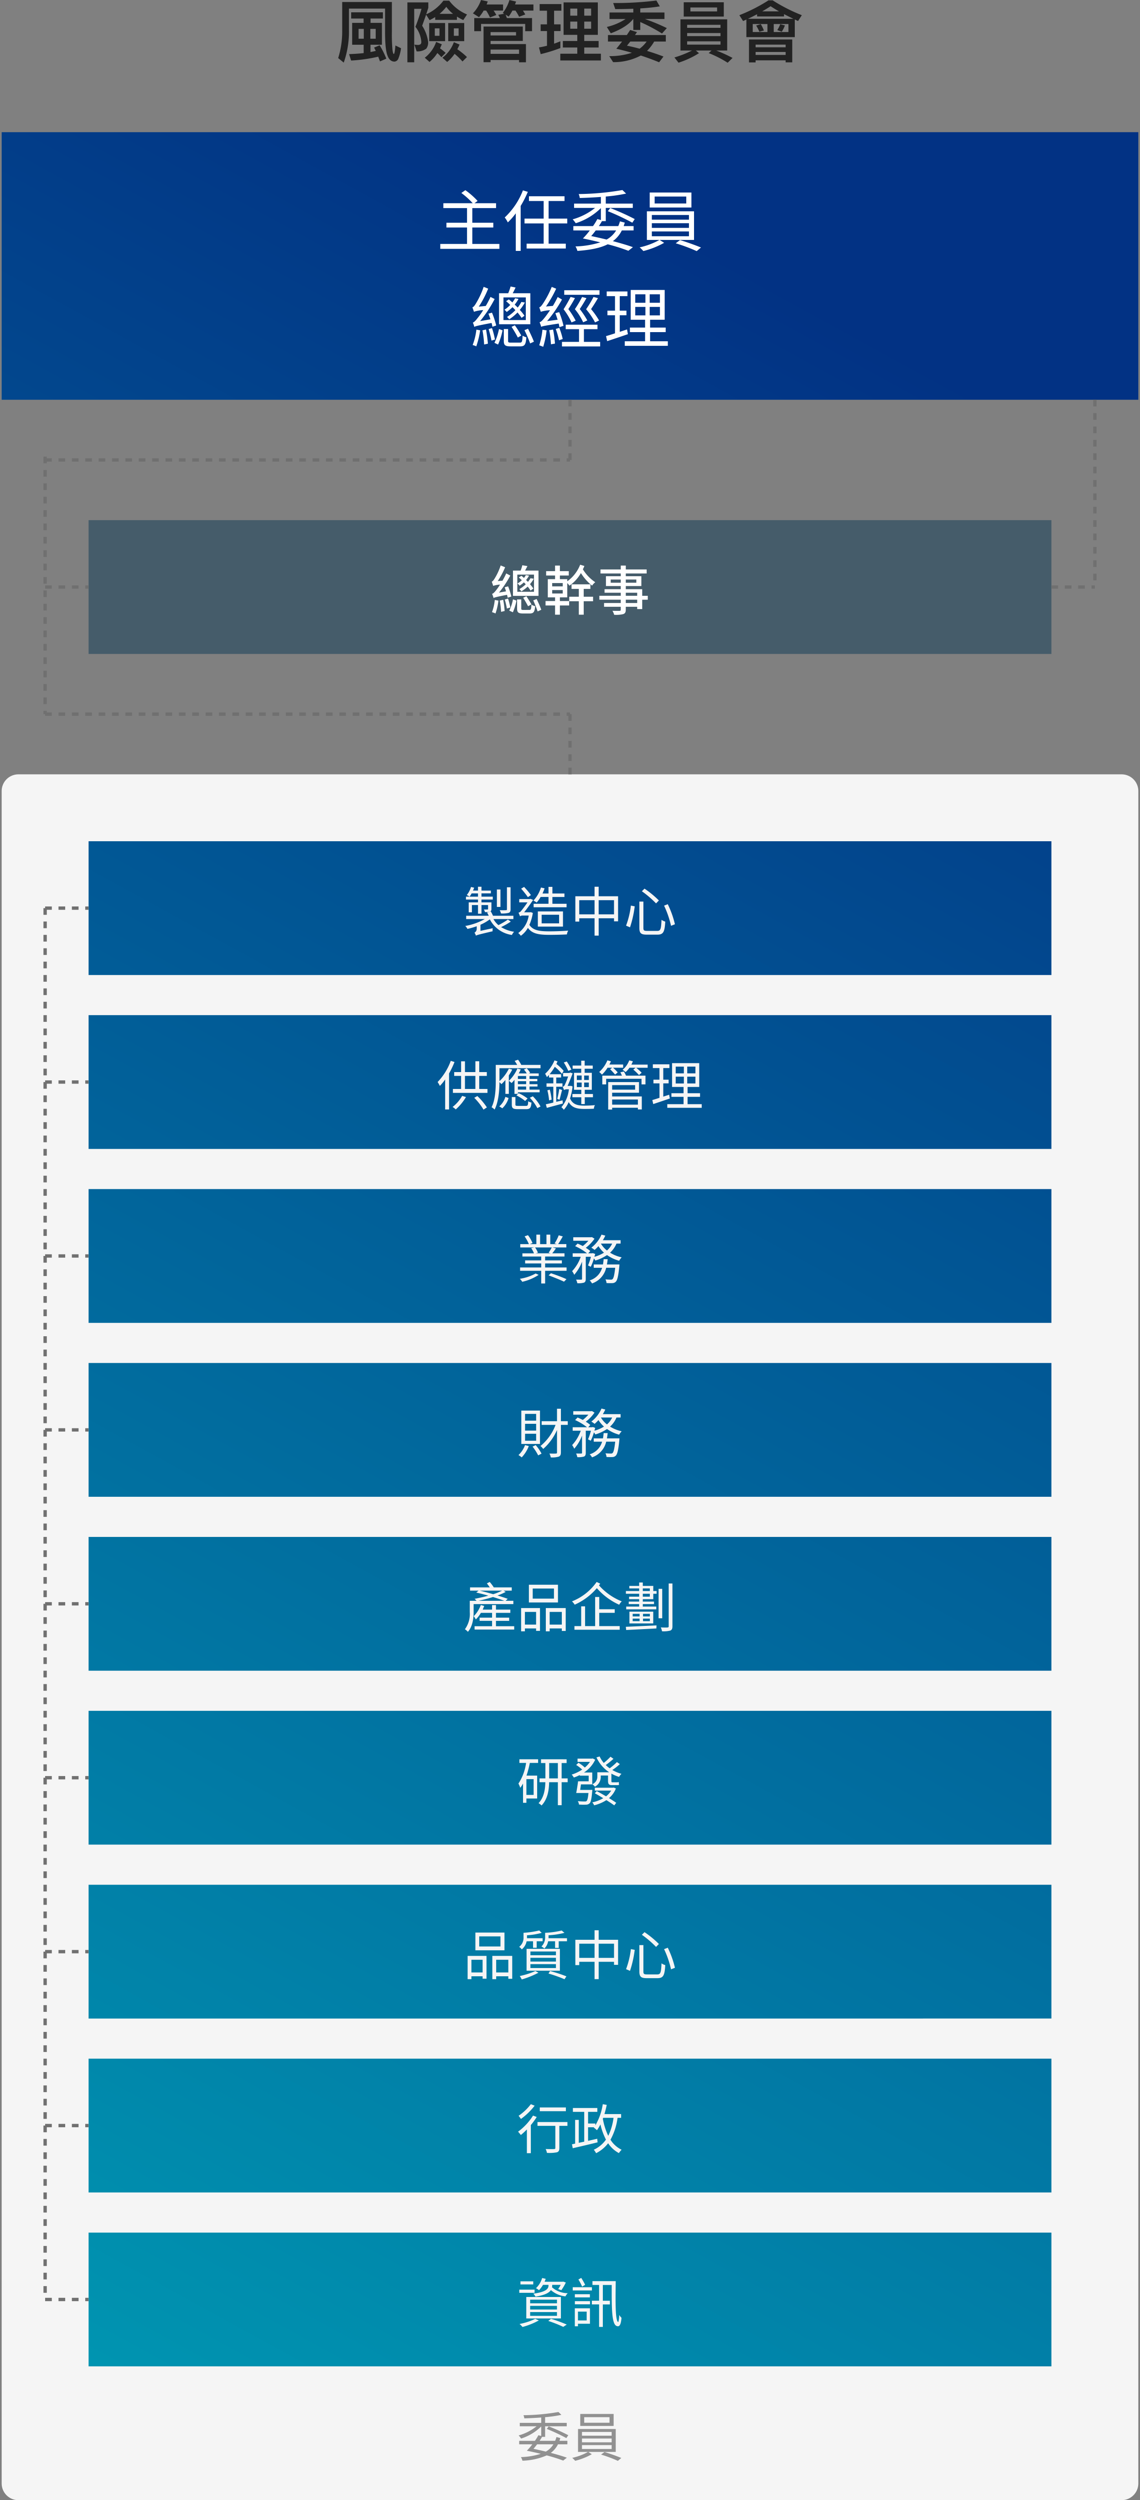 <svg xmlns="http://www.w3.org/2000/svg" xmlns:xlink="http://www.w3.org/1999/xlink" width="341" height="747.52" viewBox="0 0 341 747.52">
  <rect x="0" y="0" width="341" height="747.52" fill="#808080" stroke="none"/>
  <defs>
    <linearGradient id="linear-gradient" x1="0.261" y1="1.177" x2="0.547" y2="0.053" gradientUnits="objectBoundingBox">
      <stop offset="0" stop-color="#00a0b6"/>
      <stop offset="1" stop-color="#023284"/>
    </linearGradient>
  </defs>
  <g id="Group_25762" data-name="Group 25762" transform="translate(-5579.5 13177.52)">
    <path id="Path_52140" data-name="Path 52140" d="M5,0H335a5,5,0,0,1,5,5V511a5,5,0,0,1-5,5H5a5,5,0,0,1-5-5V5A5,5,0,0,1,5,0Z" transform="translate(5580 -12946)" fill="#f5f5f5"/>
    <path id="Path_52138" data-name="Path 52138" d="M469,813.5v-40H757v40Zm0-52v-40H757v40Zm0-52v-40H757v40Zm0-52v-40H757v40Zm0-52v-40H757v40Zm0-52v-40H757v40Zm0-52v-40H757v40Zm0-52v-40H757v40Zm0-52v-40H757v40Zm-26-172v-80H783v80Z" transform="translate(5137 -13283.5)" stroke="rgba(0,0,0,0)" stroke-width="1" fill="url(#linear-gradient)"/>
    <path id="Path_52139" data-name="Path 52139" d="M0,0H288V40H0Z" transform="translate(5606 -13022)" fill="#0b3954" opacity="0.5"/>
    <path id="Path_52142" data-name="Path 52142" d="M-10.96-6.544a11.63,11.63,0,0,0-1.008-1.312,11.981,11.981,0,0,0,1.136-1.616l-.976-.176a6.288,6.288,0,0,1-.768,1.1l-.56-.56a8.062,8.062,0,0,0,.88-1.3l-.96-.16a4.07,4.07,0,0,1-.56.848,9.363,9.363,0,0,0-.752-.64l-.784.5c.3.256.608.528.9.816a6.922,6.922,0,0,1-1.3.992,2.215,2.215,0,0,1,.624.656,8.661,8.661,0,0,0,1.3-1.008,6.272,6.272,0,0,1,.544.592,9.7,9.7,0,0,1-1.92,1.44,2.444,2.444,0,0,1,.608.672,11.871,11.871,0,0,0,1.9-1.44,10.93,10.93,0,0,1,.864,1.2Zm.192.96H-15.76V-10.72h4.992Zm1.344-6.336h-4c.192-.4.448-.88.688-1.344l-1.52-.256a13.071,13.071,0,0,1-.512,1.6h-2.288v7.552h7.632Zm-2.112,10.1c-.32-.608-1.008-1.664-1.5-2.432l-.96.448c.5.816,1.136,1.9,1.456,2.544ZM-17.552-4.16a21.07,21.07,0,0,0-.96-3.056l-1.024.288a12.036,12.036,0,0,1,.4,1.216l-2.1.368a31.555,31.555,0,0,0,3.376-5.088l-1.216-.64A21.462,21.462,0,0,1-20.192-8.9l-1.424.112a24.148,24.148,0,0,0,2.208-4.128l-1.328-.544a18.2,18.2,0,0,1-1.84,3.968c-.3.48-.56.8-.832.88.144.352.352.992.432,1.264a7.7,7.7,0,0,1,2.048-.384,15.538,15.538,0,0,1-1.2,1.712c-.464.576-.816.976-1.184,1.056a6.989,6.989,0,0,1,.448,1.248c.3-.176.8-.336,4.032-.96q.12.48.192.864ZM-22.5-3.136A14.409,14.409,0,0,1-23.328.512,6.654,6.654,0,0,1-22.288.9a18.681,18.681,0,0,0,.88-3.84Zm1.5.176A29.916,29.916,0,0,1-20.608.416L-19.552.16a27.408,27.408,0,0,0-.432-3.344Zm1.488-.3A19.44,19.44,0,0,1-18.88-.576l1.024-.32a21.555,21.555,0,0,0-.672-2.656ZM-17.088.544a16.1,16.1,0,0,0,1.072-3.488l-1.04-.384A13.066,13.066,0,0,1-18.16.048Zm3.136-.7c-.544,0-.624-.064-.624-.432V-3.3h-1.248v2.7c0,1.168.336,1.5,1.712,1.5h2.1c1.1,0,1.44-.448,1.584-2.192a3.107,3.107,0,0,1-1.1-.464C-11.6-.368-11.7-.16-12.144-.16Zm2.96-2.848A35.135,35.135,0,0,1-9.68.288l1.088-.5c-.3-.848-.88-2.176-1.392-3.216ZM4.1-6.448h2v-1.36H.464v1.36H2.64v2.336H-.224v1.36H2.64V1.264H4.1V-2.752H6.9v-1.36H4.1ZM-2.176-7.2H-5.328v-.992h3.152Zm0,2.128H-5.328V-6.1h3.152ZM3.04-13.68A10.905,10.905,0,0,1-.816-8.72v-.64H-3.024v-1.088H-.368V-11.76H-3.024v-1.664h-1.44v1.664H-7.136v1.312h2.672V-9.36H-6.64v5.44h2.176v1.1H-7.312v1.328h2.848V1.264h1.44V-1.488H-.256V-2.816H-3.024v-1.1H-.816V-8.192a5.311,5.311,0,0,1,.64.784,11.284,11.284,0,0,0,3.44-3.776,14.577,14.577,0,0,0,3.344,3.76,4.467,4.467,0,0,1,.944-1.024,12.367,12.367,0,0,1-3.7-3.856c.16-.32.32-.656.448-.992ZM20.1-2.224H16.688v-.992H20.1ZM16.688-5.3H20.1v.912H16.688ZM12.176-8.288v-.96h3.008v.96Zm7.664-.96v.96H16.688v-.96Zm3.424,4.864H21.6V-6.352H16.688V-7.3h4.656V-10.24H16.688v-.816h6.24v-1.2h-6.24v-1.168h-1.5v1.168H9.12v1.2h6.064v.816H10.752V-7.3h4.432v.944H10.336V-5.3h4.848v.912h-6.4v1.168h6.4v.992H10.192V-1.1h4.992v.848c0,.272-.1.352-.384.368C14.544.128,13.584.128,12.7.1a4.6,4.6,0,0,1,.512,1.2,9.423,9.423,0,0,0,2.72-.208c.544-.208.752-.544.752-1.36V-1.1H20.1v.688h1.5v-2.8h1.664Z" transform="translate(5750 -12995)" fill="#fff"/>
    <path id="Path_52143" data-name="Path 52143" d="M-10.272-1.76A14.327,14.327,0,0,1-15.008-.176a4.318,4.318,0,0,1,.72.9A14.862,14.862,0,0,0-9.376-1.344ZM-6.4-1.2C-4.88-.64-2.848.176-1.792.688l.736-.752C-2.16-.576-4.192-1.344-5.7-1.84Zm.944-8.352A12.517,12.517,0,0,1-6.4-7.968l.56.176h-4.416l.656-.176a6.435,6.435,0,0,0-.848-1.584ZM-7.44-3.568v-1.2h5.008V-5.68H-7.44V-6.832h5.792v-.96H-5.312a17.609,17.609,0,0,0,1.1-1.472l-1.04-.288h4.16v-.992H-3.552c.416-.608.944-1.488,1.392-2.3l-1.216-.336a13.359,13.359,0,0,1-1.232,2.432l.64.208H-5.9v-2.832H-7.04v2.832h-1.9v-2.832h-1.12v2.832h-1.952l.8-.32a9.815,9.815,0,0,0-1.36-2.352l-1.008.352a12.613,12.613,0,0,1,1.28,2.32H-14.88v.992h4.128l-.848.224a6.833,6.833,0,0,1,.816,1.536H-14.24v.96h5.632V-5.68h-4.816v.912h4.816v1.2h-6.32V-2.56h6.32V1.232H-7.44V-2.56h6.416V-3.568ZM12.608-10.7A6.007,6.007,0,0,1,11.056-8.64,7.1,7.1,0,0,1,9.248-10.7ZM6.208-3.76a13.854,13.854,0,0,0,.944-2.5,4.475,4.475,0,0,1,.432.624,12.505,12.505,0,0,0,3.488-1.632,11.485,11.485,0,0,0,3.632,1.7,5.275,5.275,0,0,1,.752-1.024,10.611,10.611,0,0,1-3.472-1.392A7.429,7.429,0,0,0,13.9-10.7h1.232v-1.008H9.824a12.7,12.7,0,0,0,.736-1.376l-1.136-.3a9.832,9.832,0,0,1-3.04,3.9A7.55,7.55,0,0,1,7.36-8.8,12.765,12.765,0,0,0,8.512-9.936,9.124,9.124,0,0,0,10.16-7.984,10.6,10.6,0,0,1,7.3-6.752c.08-.288.16-.576.24-.848l-.72-.256-.176.064H5.456l.608-.688A9.191,9.191,0,0,0,4.72-9.44a11.978,11.978,0,0,0,2.608-2.72l-.768-.48-.208.048H.976v1.04H5.5a11.254,11.254,0,0,1-1.68,1.584c-.512-.272-1.056-.528-1.552-.736l-.736.768A16.329,16.329,0,0,1,5.088-7.792H.8v1.04H3.216A12.056,12.056,0,0,1,.64-2.464a6.293,6.293,0,0,1,.624,1.1A12.814,12.814,0,0,0,3.6-5.3V-.16c0,.176-.064.224-.256.24-.208,0-.832,0-1.52-.016a4.369,4.369,0,0,1,.368,1.088,6.278,6.278,0,0,0,2-.176c.4-.208.528-.528.528-1.136V-6.752H6.256a16.676,16.676,0,0,1-.864,2.576Zm4.832-.7c.1-.512.176-1.04.224-1.584h-1.2c-.048.544-.112,1.072-.208,1.584H7.1v.992H9.6A5.485,5.485,0,0,1,5.888.3a3.866,3.866,0,0,1,.7.912,6.491,6.491,0,0,0,4.24-4.688H13.52c-.24,2.192-.48,3.088-.784,3.392a.677.677,0,0,1-.544.16c-.256,0-.9-.016-1.584-.08a3.111,3.111,0,0,1,.32,1.1A16.909,16.909,0,0,0,12.7,1.12,1.443,1.443,0,0,0,13.7.7c.464-.464.768-1.68,1.056-4.656.016-.192.032-.512.032-.512Z" transform="translate(5750 -12795)" fill="#f5f5f5"/>
    <path id="Path_52144" data-name="Path 52144" d="M-10.128-9.76H-13.44v-2.016h3.312Zm0,2.976H-13.44V-8.816h3.312Zm0,3.024H-13.44V-5.84h3.312Zm1.152-9.008H-14.56V-2.8h5.584Zm-4.48,10.32A7.723,7.723,0,0,1-15.408.528a7.43,7.43,0,0,1,.96.7A10.4,10.4,0,0,0-12.32-2.16ZM-11.2-2A15.193,15.193,0,0,1-9.52.624L-8.512.1a12.931,12.931,0,0,0-1.744-2.544ZM-.672-9.6H-2.72v-3.728H-3.888V-9.6H-8.48v1.1h4.16a14.859,14.859,0,0,1-4.512,6.32,4.8,4.8,0,0,1,.816.88A16.194,16.194,0,0,0-3.888-6.96V-.272c0,.272-.1.352-.352.352C-4.48.1-5.264.1-6.16.08a4,4,0,0,1,.416,1.152,6.917,6.917,0,0,0,2.4-.24C-2.9.784-2.72.432-2.72-.272V-8.5H-.672Zm13.28-1.1A6.007,6.007,0,0,1,11.056-8.64,7.1,7.1,0,0,1,9.248-10.7ZM6.208-3.76a13.854,13.854,0,0,0,.944-2.5,4.475,4.475,0,0,1,.432.624,12.505,12.505,0,0,0,3.488-1.632,11.485,11.485,0,0,0,3.632,1.7,5.275,5.275,0,0,1,.752-1.024,10.611,10.611,0,0,1-3.472-1.392A7.429,7.429,0,0,0,13.9-10.7h1.232v-1.008H9.824a12.7,12.7,0,0,0,.736-1.376l-1.136-.3a9.832,9.832,0,0,1-3.04,3.9A7.55,7.55,0,0,1,7.36-8.8,12.765,12.765,0,0,0,8.512-9.936,9.124,9.124,0,0,0,10.16-7.984,10.6,10.6,0,0,1,7.3-6.752c.08-.288.16-.576.24-.848l-.72-.256-.176.064H5.456l.608-.688A9.191,9.191,0,0,0,4.72-9.44a11.978,11.978,0,0,0,2.608-2.72l-.768-.48-.208.048H.976v1.04H5.5a11.254,11.254,0,0,1-1.68,1.584c-.512-.272-1.056-.528-1.552-.736l-.736.768A16.329,16.329,0,0,1,5.088-7.792H.8v1.04H3.216A12.056,12.056,0,0,1,.64-2.464a6.293,6.293,0,0,1,.624,1.1A12.814,12.814,0,0,0,3.6-5.3V-.16c0,.176-.064.224-.256.24-.208,0-.832,0-1.52-.016a4.369,4.369,0,0,1,.368,1.088,6.278,6.278,0,0,0,2-.176c.4-.208.528-.528.528-1.136V-6.752H6.256a16.676,16.676,0,0,1-.864,2.576Zm4.832-.7c.1-.512.176-1.04.224-1.584h-1.2c-.048.544-.112,1.072-.208,1.584H7.1v.992H9.6A5.485,5.485,0,0,1,5.888.3a3.866,3.866,0,0,1,.7.912,6.491,6.491,0,0,0,4.24-4.688H13.52c-.24,2.192-.48,3.088-.784,3.392a.677.677,0,0,1-.544.16c-.256,0-.9-.016-1.584-.08a3.111,3.111,0,0,1,.32,1.1A16.909,16.909,0,0,0,12.7,1.12,1.443,1.443,0,0,0,13.7.7c.464-.464.768-1.68,1.056-4.656.016-.192.032-.512.032-.512Z" transform="translate(5750 -12743)" fill="#f5f5f5"/>
    <path id="Path_52145" data-name="Path 52145" d="M-27.36-7.9c1.36-.3,2.88-.672,4.32-1.136,1.3.4,2.464.784,3.392,1.136Zm7.056-3.04a17.462,17.462,0,0,1-2.672,1.072c-1.36-.4-2.768-.768-4.016-1.072Zm3.36,4.032V-7.9h-2.32l.64-.592c-.8-.288-1.888-.64-3.056-.992a16.749,16.749,0,0,0,2.448-1.072l-.64-.384h2.448v-.976H-22.8a13.769,13.769,0,0,0-1.216-1.616l-.848.432c.288.352.592.784.864,1.184h-5.9v.976h2.56l-.7.576c1.136.256,2.384.576,3.6.928-1.376.384-2.832.7-4.1.944a5.1,5.1,0,0,1,.576.592h-2.016v3.36A7.71,7.71,0,0,1-31.44.608a4.136,4.136,0,0,1,.9.768c1.44-1.648,1.712-4.1,1.712-5.9V-6.912ZM-22.144-.3V-1.9h3.952v-.96h-3.952V-4.288h4.3v-.976h-4.3v-1.36h-1.168v1.36h-2.8c.16-.368.3-.72.448-1.088l-1.024-.288A8.927,8.927,0,0,1-28.8-3.3a5.539,5.539,0,0,1,.624.976,8.894,8.894,0,0,0,1.52-1.968h3.344v1.424H-27.04v.96h3.728V-.3h-5.232V.7h11.856V-.3ZM-4.8-8.544h-6.352v-3.024H-4.8Zm1.2-4.16h-8.7v5.3h8.7Zm-6.544,8.128V-.784h-3.344V-4.576Zm-4.48,5.808h1.136V.368h3.344v.72h1.168V-5.728h-5.648ZM-6.08-.784V-4.576h3.632V-.784ZM-7.232-5.728v6.96H-6.08V.368h3.632V1.12H-1.28V-5.728ZM8.752-4.3h4.624V-5.376H8.752V-9.04H7.52v8.7H4.512v-5.9H3.344v5.9H1.328V.752H14.864V-.336H8.752Zm-.784-9.232A16.288,16.288,0,0,1,.592-7.728a5.057,5.057,0,0,1,.816.992A18.813,18.813,0,0,0,8.032-11.68,19.371,19.371,0,0,0,14.72-6.72a3.662,3.662,0,0,1,.768-1.008,18.047,18.047,0,0,1-6.816-4.784c.128-.176.256-.336.368-.512ZM16.8.832c2.256-.1,5.744-.288,9.04-.464l.032-.912c-3.392.16-6.944.32-9.168.416Zm7.088-4.064H21.84V-4h2.048Zm0,1.424H21.84v-.768h2.048Zm-5.136-.768h2.064v.768H18.752Zm0-1.424h2.064v.768H18.752Zm-.976-.656v3.52H24.9v-3.52Zm6.1-4.48h-2.1V-10h2.1Zm-2.1-2.464h2.1v.784h-2.1Zm3.136-.752H21.776v-1.024H20.688v1.024H17.744v.752h2.944v.784H16.72V-10h3.968v.864H17.68v.752h3.008v.72h-3.12v.752h3.12v.736H16.816v.832h8.992v-.832H21.776v-.736h3.36v-.752h-3.36v-.72h3.136V-10H25.9v-.816h-.992Zm2.672.88H26.5v8.8h1.088Zm1.936-1.6v12.8c0,.256-.112.336-.384.352C28.912.1,28.08.1,27.152.064a4.182,4.182,0,0,1,.368,1.152A7.974,7.974,0,0,0,30,1.008c.464-.208.64-.544.64-1.28v-12.8Z" transform="translate(5750 -12691)" fill="#f5f5f5"/>
    <path id="Path_52146" data-name="Path 52146" d="M-10.88-1.856h-2.16v-4.72h2.16Zm-4.256-9.568h2a15.051,15.051,0,0,1-2.288,6.176,7.522,7.522,0,0,1,.544,1.264,9.278,9.278,0,0,0,.832-1.28V.5h1.008V-.784h3.216V-7.632h-3.184a29.849,29.849,0,0,0,.992-3.792h2.48v-1.088h-5.6ZM-6.224-6.8v-4.592h2.592V-6.8Zm5.52,0H-2.5v-4.592h1.488v-1.12H-8.672v1.12H-7.36V-6.8H-9.12v1.136h1.744C-7.424-3.52-7.776-1.1-9.408.608a4.293,4.293,0,0,1,.9.688C-6.7-.576-6.288-3.232-6.24-5.664h2.608v6.88H-2.5v-6.88H-.7ZM3.04-3.36c.08-.512.16-1.088.24-1.648H6.656V-8.56H4.176a9.147,9.147,0,0,0,3.36-3.824L6.8-12.768l-.208.048H2.256v.976H5.968a8.02,8.02,0,0,1-1.536,1.7,9.848,9.848,0,0,0-1.9-1.424l-.688.656A12.211,12.211,0,0,1,3.648-9.44,11.862,11.862,0,0,1,.5-7.936a3.747,3.747,0,0,1,.64.88,10.746,10.746,0,0,0,1.776-.752v.192H5.584v1.68H2.416c-.144,1.136-.368,2.56-.56,3.5H5.52C5.376-.912,5.2-.256,4.96-.048,4.832.08,4.672.1,4.384.1,4.08.1,3.2.08,2.336,0a2.447,2.447,0,0,1,.352,1.024A19.842,19.842,0,0,0,4.8,1.056a1.5,1.5,0,0,0,1.056-.4C6.24.288,6.448-.656,6.64-2.9a3.72,3.72,0,0,0,.048-.464Zm10.032-.7-.192.048H7.424v.864h4.9A6.788,6.788,0,0,1,10.784-1.44C9.84-1.984,8.848-2.56,8-3.008l-.576.656c.784.432,1.664.96,2.528,1.472A11.242,11.242,0,0,1,6.672.368a3.116,3.116,0,0,1,.544.88A11.884,11.884,0,0,0,10.88-.3c.928.576,1.776,1.136,2.352,1.568L13.824.5c-.544-.4-1.312-.88-2.16-1.408a7.012,7.012,0,0,0,2.064-2.88Zm.96-7.616a18.1,18.1,0,0,1-2.16,1.856A7.864,7.864,0,0,1,10.7-10.8a22.087,22.087,0,0,0,2.3-1.856l-.88-.624a19.372,19.372,0,0,1-2.016,1.856A8.676,8.676,0,0,1,8.864-13.36l-.944.288a10.707,10.707,0,0,0,3.808,4.448H8.176v1.248a2.442,2.442,0,0,1-1.488,2.32,4.185,4.185,0,0,1,.768.736A3.284,3.284,0,0,0,9.2-7.344v-.32h2.176v1.552c0,.944.192,1.328,1.168,1.328h1.312a2.942,2.942,0,0,0,.816-.064,7.285,7.285,0,0,1-.064-.848,4.148,4.148,0,0,1-.768.064H12.656c-.24,0-.272-.112-.272-.464V-8.224a11.723,11.723,0,0,0,2.288.976,4.508,4.508,0,0,1,.72-.928,10.856,10.856,0,0,1-2.736-1.136,16.8,16.8,0,0,0,2.256-1.76Z" transform="translate(5750 -12639)" fill="#f5f5f5"/>
    <path id="Path_52147" data-name="Path 52147" d="M-20.8-8.544h-6.352v-3.024H-20.8Zm1.2-4.16h-8.7v5.3h8.7Zm-6.544,8.128V-.784h-3.344V-4.576Zm-4.48,5.808h1.136V.368h3.344v.72h1.168V-5.728h-5.648ZM-22.08-.784V-4.576h3.632V-.784Zm-1.152-4.944v6.96h1.152V.368h3.632V1.12h1.168V-5.728ZM-11.056-10.1V-8.16h1.088V-10.1h1.776v-.912h-4.672v-.88a21.959,21.959,0,0,0,4.4-.72l-.736-.72a27.261,27.261,0,0,1-4.7.7v1.3a3.423,3.423,0,0,1-1.3,2.9,3.855,3.855,0,0,1,.784.752,4.2,4.2,0,0,0,1.44-2.416Zm-.784,6.832h7.632V-2.1H-11.84Zm0-1.888h7.632v1.12H-11.84Zm0-1.888h7.632v1.12H-11.84ZM-12.992-1.3h9.968V-7.84h-9.968Zm2.64.1A23.567,23.567,0,0,1-15.024.288a7.616,7.616,0,0,1,.592,1.024A26.887,26.887,0,0,0-9.44-.7Zm3.92.752a39.88,39.88,0,0,1,4.784,1.7l.576-.864a43.073,43.073,0,0,0-4.9-1.6Zm0-10.56a4.344,4.344,0,0,0,.016-.448V-11.9a24.388,24.388,0,0,0,4.752-.72l-.816-.7a26.421,26.421,0,0,1-4.96.688v1.184a3.847,3.847,0,0,1-1.1,2.912,3.658,3.658,0,0,1,.864.608A3.96,3.96,0,0,0-6.544-10.1h2.08v1.984h1.088V-10.1H-.9v-.912ZM8.576-5.136v-4.24h4.592v4.24Zm-5.808,0v-4.24H7.344v4.24Zm5.808-5.408v-2.848H7.344v2.848H1.6v7.568H2.768v-.992H7.344V1.216H8.576V-3.968h4.592v.912h1.216v-7.488Zm12.928-1.5a30.014,30.014,0,0,1,4.24,3.632l.848-.88a29.232,29.232,0,0,0-4.3-3.536Zm6.64,4.3a28.806,28.806,0,0,1,2.08,6.032l1.168-.464a28.722,28.722,0,0,0-2.144-6ZM18.208-7.76a25.112,25.112,0,0,1-1.44,6l1.184.5A32.2,32.2,0,0,0,19.36-7.536Zm2.544-1.2v7.872c0,1.584.48,2.016,2.208,2.016h3.216c1.776,0,2.144-.88,2.32-3.9a3.776,3.776,0,0,1-1.12-.528C27.248-.752,27.1-.192,26.112-.192H23.056c-.912,0-1.1-.144-1.1-.88V-8.96Z" transform="translate(5750 -12587)" fill="#f5f5f5"/>
    <path id="Path_52148" data-name="Path 52148" d="M-1.232-12.416H-9.04v1.12h7.808Zm-10.48-.976A15.889,15.889,0,0,1-15.376-9.92a10.33,10.33,0,0,1,.7.944,19.655,19.655,0,0,0,4.1-3.968Zm.656,3.408a17.442,17.442,0,0,1-4.48,4.816,11.4,11.4,0,0,1,.832.992A18.823,18.823,0,0,0-12.9-5.84v7.1h1.184V-7.152a20.123,20.123,0,0,0,1.76-2.416ZM-.768-8.048h-8.96v1.136h5.344V-.32c0,.272-.1.336-.4.352s-1.36.016-2.5-.016A4.241,4.241,0,0,1-6.9,1.168,12.085,12.085,0,0,0-3.888.992c.528-.192.7-.56.7-1.3V-6.912H-.768Zm10.7-1.264h3.088A17.189,17.189,0,0,1,11.44-3.936a20.112,20.112,0,0,1-1.616-5.1Zm5.36,0v-1.12H10.3c.256-.864.5-1.808.688-2.752l-1.184-.208A17.84,17.84,0,0,1,7.584-7.056v-.56H5.408V-11.1H8.176v-1.152H.864V-11.1H4.256v8.912L2.624-1.84V-8.7H1.536v7.1l-.944.192L.816-.224c1.984-.448,4.816-1.12,7.44-1.76L8.144-3.056l-2.736.624V-6.5H7.2l-.08.112a7.672,7.672,0,0,1,.944.784A12.878,12.878,0,0,0,9.1-7.344,19.432,19.432,0,0,0,10.752-2.8,9.058,9.058,0,0,1,7.12.224a5.844,5.844,0,0,1,.688,1.04,10.543,10.543,0,0,0,3.6-2.976,8.86,8.86,0,0,0,3.216,2.944A6.245,6.245,0,0,1,15.44.224a7.977,7.977,0,0,1-3.328-2.992,18.416,18.416,0,0,0,2.112-6.544Z" transform="translate(5750 -12535)" fill="#f5f5f5"/>
    <path id="Path_52149" data-name="Path 52149" d="M-6.432-11.376v.16c0,.832-.384,1.92-4.528,2.48a3.876,3.876,0,0,1,.64.88C-7.5-8.288-6.24-9.024-5.712-9.808A7.7,7.7,0,0,0-1.36-7.936,4.395,4.395,0,0,1-.688-8.88a7.228,7.228,0,0,1-4.688-1.76,3.232,3.232,0,0,0,.048-.528v-.208h2.544a9.1,9.1,0,0,1-.752,1.264l.944.336a15.12,15.12,0,0,0,1.344-2.3l-.8-.272-.192.048H-7.6c.112-.288.24-.576.336-.88l-1.072-.24a6.837,6.837,0,0,1-1.84,3.04,5.178,5.178,0,0,1,.9.608,7.884,7.884,0,0,0,1.2-1.6ZM-11.92-3.232H-3.9v1.12H-11.92Zm0-1.856H-3.9V-4H-11.92Zm0-1.856H-3.9v1.088H-11.92Zm-1.152,5.616H-2.72V-7.744H-13.072Zm2.08-11.1h-3.824v.928h3.824Zm.4,2.48h-4.576v.96h4.576Zm.192,8.736A18.966,18.966,0,0,1-15.088.32a7.733,7.733,0,0,1,.88.9A21.742,21.742,0,0,0-9.328-.736Zm3.9.624a38.325,38.325,0,0,1,4.48,1.776L-.976.5a43.989,43.989,0,0,0-4.7-1.728Zm11.024-10.8A17.673,17.673,0,0,0,3.36-13.456l-.848.48a16.254,16.254,0,0,1,1.12,2.128Zm2.032.72H.816V-9.7H6.56Zm-.608,3.04v-.944h-4.5v.944Zm-.96,4.256v2.64H2.384v-2.64Zm.976-.992H1.44V1.008h.944V.256H5.968ZM1.456-5.552H5.984V-6.5H1.456ZM6.72-12.48v1.136H8.7v4.72H6.544v1.1H8.7V1.2h1.12V-5.52h2.112v-1.1H9.824v-4.72H12.48c-.016,6.56-.064,11.792,1.5,12.272.736.3,1.248-.208,1.424-2.448a5.246,5.246,0,0,1-.688-.864A7.239,7.239,0,0,1,14.448-.24c-.9-.224-.864-5.776-.768-12.24Z" transform="translate(5750 -12483)" fill="#f5f5f5"/>
    <path id="Path_52150" data-name="Path 52150" d="M-17.776-13.232h-1.088v6.576c0,.208-.064.272-.3.272-.224.016-.992.032-1.872,0a3.35,3.35,0,0,1,.384.976,7.6,7.6,0,0,0,2.3-.176c.432-.176.576-.432.576-1.056Zm-3.024.656h-1.072V-7.36H-20.8ZM-27.52-8.72H-30.3v2.976h.96V-7.92h1.824v2.592h1.04V-7.92h1.968v1.152c0,.128-.032.176-.176.176-.144.016-.544.016-1.072,0a3.246,3.246,0,0,1,.32.768,4.077,4.077,0,0,0,1.5-.144c.352-.144.432-.352.432-.8V-8.72H-26.48v-.848H-23.1v-.864H-26.48v-.976h2.816v-.832H-26.48v-1.152h-1.04v1.152h-1.5c.128-.288.256-.576.352-.864l-.944-.224a7.1,7.1,0,0,1-1.264,2.416,7.179,7.179,0,0,1,.848.464,7.641,7.641,0,0,0,.608-.96h1.9v.976h-3.6v.864h3.6Zm8.944,5.136A22.846,22.846,0,0,1-21.408-1.92,6.422,6.422,0,0,1-22.9-3.728h5.968V-4.72h-6.1a10.012,10.012,0,0,0-.672-1.3l-1.1.32c.16.288.352.656.5.976h-6.752v.992h5.568a18.445,18.445,0,0,1-5.84,2.064,4.2,4.2,0,0,1,.656.88,21.394,21.394,0,0,0,2.768-.8v.72A1.349,1.349,0,0,1-28.576.352a2.792,2.792,0,0,1,.416.816v.08c.3-.208.8-.336,5.008-1.328a6.127,6.127,0,0,1,.032-.912l-3.664.784V-2.032a14.008,14.008,0,0,0,2.8-1.616,8.778,8.778,0,0,0,6.608,4.672,3.646,3.646,0,0,1,.656-.96,10.242,10.242,0,0,1-3.888-1.392,21.47,21.47,0,0,0,2.9-1.648Zm12.144-6.752V-8.3H-10.88v1.04h9.856V-8.3h-4.24v-2.032h3.6v-1.04h-3.6V-13.36H-6.432v1.984H-8.224c.224-.5.448-1.024.624-1.536l-1.088-.256a10.068,10.068,0,0,1-2.256,3.92,5.807,5.807,0,0,1,.976.576,10.267,10.267,0,0,0,1.184-1.664ZM-8.48-5.024h5.216v2.576H-8.48ZM-2.1-1.472V-6.016h-7.52v4.544Zm-9.584-9.44a24.724,24.724,0,0,0-2.048-2.432l-.88.528a26.2,26.2,0,0,1,2.016,2.544Zm-.032,5.12-.208.032h-1.792c.88-1.072,2.048-2.752,2.688-3.68l-.784-.336L-12-9.7h-3.184v.976h2.464a31.609,31.609,0,0,1-1.936,2.608,1.387,1.387,0,0,1-.752.48A7.175,7.175,0,0,1-14.96-4.56a1.56,1.56,0,0,1,.928-.224h1.68A7.838,7.838,0,0,1-15.488.448a4.221,4.221,0,0,1,.784.816A7.3,7.3,0,0,0-12.592-1.1C-11.344.656-9.36.992-6.144.992-4.4.992-2.416.944-.928.864A3.289,3.289,0,0,1-.544-.272c-1.632.128-3.936.208-5.6.208-2.928,0-4.944-.256-6-1.936A14.032,14.032,0,0,0-11.12-5.568Zm20.288.656v-4.24h4.592v4.24Zm-5.808,0v-4.24H7.344v4.24Zm5.808-5.408v-2.848H7.344v2.848H1.6v7.568H2.768v-.992H7.344V1.216H8.576V-3.968h4.592v.912h1.216v-7.488Zm12.928-1.5a30.014,30.014,0,0,1,4.24,3.632l.848-.88a29.232,29.232,0,0,0-4.3-3.536Zm6.64,4.3a28.806,28.806,0,0,1,2.08,6.032l1.168-.464a28.722,28.722,0,0,0-2.144-6ZM18.208-7.76a25.112,25.112,0,0,1-1.44,6l1.184.5A32.2,32.2,0,0,0,19.36-7.536Zm2.544-1.2v7.872c0,1.584.48,2.016,2.208,2.016h3.216c1.776,0,2.144-.88,2.32-3.9a3.776,3.776,0,0,1-1.12-.528C27.248-.752,27.1-.192,26.112-.192H23.056c-.912,0-1.1-.144-1.1-.88V-8.96Z" transform="translate(5750 -12899)" fill="#f5f5f5"/>
    <path id="Path_52151" data-name="Path 52151" d="M-35.664-13.344A17.937,17.937,0,0,1-39.6-7.008a9.866,9.866,0,0,1,.672,1.168,15.077,15.077,0,0,0,1.584-1.936V1.2h1.168V-9.568a26.746,26.746,0,0,0,1.632-3.424Zm3.408,10.48A11.2,11.2,0,0,1-35.12.448a5.334,5.334,0,0,1,.944.736,14.955,14.955,0,0,0,3.056-3.7Zm3.616.576a17.863,17.863,0,0,1,2.768,3.536l1.008-.672a18.937,18.937,0,0,0-2.848-3.392Zm-2.784-6.544h3.12v3.9h-3.12Zm4.272,3.9v-3.9h2.272V-9.984h-2.272v-3.232H-28.3v3.232h-3.12V-13.2h-1.152v3.216H-34.64v1.152h2.064v3.9h-2.448V-3.76h10.336V-4.928ZM-20.24.848a6.922,6.922,0,0,0,1.872-3.072l-.96-.352A6.006,6.006,0,0,1-21.152.272Zm4.7-.72c-.672,0-.784-.064-.784-.416V-2.512h-1.088v2.24c0,1.088.352,1.376,1.776,1.376h2.56c1.088,0,1.44-.384,1.552-1.968a3.033,3.033,0,0,1-.976-.384c-.048,1.216-.16,1.376-.688,1.376Zm2.848-2.208a13.078,13.078,0,0,0-2.656-1.584l-.672.656a13.463,13.463,0,0,1,2.592,1.664Zm.672-.224A13.261,13.261,0,0,1-9.776.8l.96-.5a13.37,13.37,0,0,0-2.3-3.04Zm-1.1-5.632h-2.464V-8.8h2.464Zm0,1.568h-2.464v-.88h2.464Zm0,1.632h-2.464v-.928h2.464Zm-3.488,1.28h1.024v-.48h6.5v-.8h-3.024v-.928h2.384v-.7h-2.384v-.88h2.336v-.688h-2.336V-8.8H-9.36v-.784H-12.3l.384-.192A7.07,7.07,0,0,0-12.944-11.1l-.832.368a6.987,6.987,0,0,1,.832,1.152h-2.384c.208-.384.416-.784.592-1.184l-1.008-.272A11.014,11.014,0,0,1-18.3-7.36a9.438,9.438,0,0,1,.832.656,10.387,10.387,0,0,0,.864-.96Zm2.032-8.672a9.483,9.483,0,0,0-.96-1.552l-1.024.352a10.116,10.116,0,0,1,.752,1.2h-6.4V-7.36c0,2.32-.1,5.584-1.248,7.888a4.244,4.244,0,0,1,.9.7C-21.36-1.1-21.12-4.512-21.1-6.96a6.855,6.855,0,0,1,.592.592,14.928,14.928,0,0,0,1.184-1.248v4.16H-18.3V-8.992A15.812,15.812,0,0,0-17.28-10.72l-1.008-.288A12.267,12.267,0,0,1-21.1-7.28v-3.856H-8.816v-.992ZM5.632-7.616H4.24V-8.944H5.632Zm0,2.128H4.24v-1.36H5.632ZM2.048-6.848h1.44v1.36H2.048Zm0-2.1h1.44v1.328H2.048ZM3.36-9.76H1.2v5.072H3.376v1.264H.72v.976H3.376V-.416h1.04V-2.448H6.864v-.976H4.416V-4.688H6.528V-9.76H4.384v-1.216H6.8v-.96H4.384v-1.456H3.36v1.456H.784v.96H3.36ZM.416-10.72A18.585,18.585,0,0,0-.96-13.152l-.9.3A17.758,17.758,0,0,1-.512-10.336Zm-2.64,9.184-1.888.448V-5.6h1.856V-6.608H-4.112V-8.352h1.456v-.992H-6.1a15.074,15.074,0,0,0,1.552-2.208A14.148,14.148,0,0,1-2.4-9.44l.5-.928A15.2,15.2,0,0,0-4.08-12.416c.128-.256.24-.512.352-.768l-.912-.288a11.393,11.393,0,0,1-2.8,4,6.675,6.675,0,0,1,.528.992c.208-.208.416-.4.624-.64v.768h1.3v1.744H-7.024V-5.6h2.032V-.864c-.832.208-1.632.384-2.24.512l.3,1.072c1.344-.368,3.12-.832,4.784-1.3ZM-6.768-4.528A18.5,18.5,0,0,1-6.256-1.52l.768-.224a19.2,19.2,0,0,0-.56-2.976ZM-3.136-1.7c.24-.768.5-1.952.768-2.928l-.848-.3a26.9,26.9,0,0,1-.592,2.96ZM.32-5.872.128-5.84H-.72C-.208-6.976.464-8.72.8-9.6L.064-9.84l-.24.128H-2.064v1.04h1.5A21.437,21.437,0,0,1-1.6-6.064a.948.948,0,0,1-.608.48,6.627,6.627,0,0,1,.416.976A1.613,1.613,0,0,1-.96-4.832h.624A9.879,9.879,0,0,1-2.576.528a3,3,0,0,1,.72.768A7.694,7.694,0,0,0-.4-1.008C.576.656,2.032,1.04,4.24,1.04c.96,0,2.064-.016,2.9-.064A2.7,2.7,0,0,1,7.456-.1C6.528,0,5.232.048,4.272.048,2.24.048.816-.3.016-2.1A18.59,18.59,0,0,0,.768-5.664ZM12.608-11.28,12-10.816a18.423,18.423,0,0,1,1.488,1.584l.784-.656A14.221,14.221,0,0,0,12.88-11.28H15.9v-.96H11.776c.176-.32.32-.64.464-.96l-1.056-.288A9.813,9.813,0,0,1,8.736-10a6.615,6.615,0,0,1,.832.784,11.148,11.148,0,0,0,1.664-2.064Zm7.7,9.5V-.24h-7.7V-1.776Zm-.832-4.3v1.36H12.608V-6.08ZM12.608-3.808H20.64V-6.992H11.424V1.232h1.184V.688h7.7V1.2h1.168V-2.7H12.608ZM15.056-9.92a9.749,9.749,0,0,1,.48,1.008H9.664V-6.3h1.152V-7.968H21.392V-6.3h1.184V-8.912H16.752a7.509,7.509,0,0,0-.64-1.232Zm3.3-2.3a7.856,7.856,0,0,0,.448-.992l-1.088-.272a6.6,6.6,0,0,1-1.984,2.816,6.983,6.983,0,0,1,.9.7,7.832,7.832,0,0,0,1.168-1.312h1.824l-.688.56a15.259,15.259,0,0,1,1.7,1.632l.8-.7a15.794,15.794,0,0,0-1.648-1.488h3.44v-.944Zm11.3,9.008L27.9-2.64V-6.608h1.6v-1.1H27.9v-3.472h1.84V-12.3h-4.96v1.12h1.984v3.472H24.96v1.1h1.808v4.32c-.816.272-1.552.5-2.144.672l.272,1.2C26.32-.88,28.144-1.5,29.856-2.08Zm1.968-5.392h2.432v2.032H31.616Zm0-3.008h2.432V-9.6H31.616ZM37.52-9.6H35.072v-2.016H37.52Zm0,3.024H35.072V-8.608H37.52ZM35.168-.384V-2.576H38.9V-3.664H35.168V-5.536h3.488v-7.12H30.528v7.12h3.44v1.872H30.336v1.088h3.632V-.384H29.1V.7h10.3V-.384Z" transform="translate(5750 -12847)" fill="#f5f5f5"/>
    <path id="Path_52152" data-name="Path 52152" d="M-29.22-.58V-5.5h6.28V-6.92h-6.28V-11.3h7.1v-1.46h-6.46l.94-.68a22.936,22.936,0,0,0-3.66-3.22l-1.2.84a22.457,22.457,0,0,1,3.4,3.06h-8.78v1.46h7.08v4.38h-6.16V-5.5h6.16V-.58h-8V.88h17.68V-.58ZM-14.08-16.6a21.972,21.972,0,0,1-5.44,8.1,8.527,8.527,0,0,1,.92,1.48,19.978,19.978,0,0,0,2.38-2.72V1.5h1.46V-11.94a30.954,30.954,0,0,0,2.14-4.22ZM-.82-6.72V-8.16H-6.4v-5.26h4.76v-1.42H-12.28v1.42h4.4v5.26H-13.6v1.44h5.72V-.66h-5.1V.78H-1.26V-.66H-6.4V-6.72ZM13.8-4.62A7.729,7.729,0,0,1,10.96-1.9c-1.5-.36-3.08-.72-4.62-1.04.44-.48.9-1.08,1.36-1.68Zm1.14-2.72a9.884,9.884,0,0,1-.5,1.42H8.64c.32-.5.64-1,.92-1.48H10.7v-3.96h8.08v-1.28H10.7v-2.12a47.457,47.457,0,0,0,6.08-.88l-1.1-1.06A80.983,80.983,0,0,1,2.6-15.5a4.139,4.139,0,0,1,.32,1.18c2-.06,4.2-.16,6.32-.32v2H1.22v1.28H7.5A18.827,18.827,0,0,1,.8-7.94a8.684,8.684,0,0,1,.92,1.16A18.73,18.73,0,0,0,9.24-11.3v3.56L8.18-8.02a18.745,18.745,0,0,1-1.3,2.1H1v1.3H5.92a23.6,23.6,0,0,1-2.06,2.4c1.82.36,3.56.76,5.2,1.16A27.473,27.473,0,0,1,1.64.16,5.034,5.034,0,0,1,2.22,1.5C6.1,1.22,9.06.64,11.28-.48a56.7,56.7,0,0,1,6.18,1.94L18.82.38c-1.6-.58-3.7-1.2-6-1.8a8.714,8.714,0,0,0,2.68-3.2h3.52v-1.3H16.06c.1-.34.22-.68.32-1.04Zm-3.62-3.04a71.648,71.648,0,0,1,7.32,3.44l.72-1.08a72.009,72.009,0,0,0-7.32-3.3Zm23.46-2.3H25.32v-2.08h9.46Zm1.54-3.28H23.84v4.48H36.32ZM24.48-4.32h11.1v1.44H24.48Zm0-2.46h11.1v1.4H24.48Zm0-2.46h11.1v1.4H24.48ZM37.1-1.78v-8.56H23v8.56h3.74A21.553,21.553,0,0,1,20.84.44a11.408,11.408,0,0,1,1.1,1.1A25.387,25.387,0,0,0,28.16-.92l-1.34-.86Zm-5.48,1A52.5,52.5,0,0,1,37.9,1.56L39.18.48c-1.56-.64-4.22-1.62-6.28-2.22ZM-13.62,20.88a12.983,12.983,0,0,0-1.4-1.74,13.311,13.311,0,0,0,1.52-2.22l-1.04-.16a11.4,11.4,0,0,1-1.1,1.68c-.3-.3-.6-.6-.9-.88a11.61,11.61,0,0,0,1.14-1.72l-1.02-.18a7.772,7.772,0,0,1-.82,1.24c-.34-.3-.7-.62-1.06-.9l-.82.54a12.544,12.544,0,0,1,1.24,1.12,10.416,10.416,0,0,1-1.74,1.44,3.049,3.049,0,0,1,.68.66,11.49,11.49,0,0,0,1.74-1.44,12.093,12.093,0,0,1,.86.9,13.041,13.041,0,0,1-2.52,2.04,2.441,2.441,0,0,1,.66.7,13.461,13.461,0,0,0,2.5-2.06,19.052,19.052,0,0,1,1.22,1.62Zm.4,1.3H-19.9V15.4h6.68Zm1.36-8.02h-5.28c.28-.5.58-1.12.86-1.72l-1.48-.3a18.984,18.984,0,0,1-.72,2.02h-2.74v9.26h9.36ZM-14.58,26.8a29.319,29.319,0,0,0-1.92-3.06l-.98.46a35.191,35.191,0,0,1,1.88,3.2Zm-7.5-3a24.356,24.356,0,0,0-1.26-3.84l-1.06.3c.22.52.42,1.12.6,1.7l-3.08.52a38.054,38.054,0,0,0,4.34-6.6l-1.24-.62a26.664,26.664,0,0,1-1.42,2.7l-2.08.2a30.25,30.25,0,0,0,2.8-5.38l-1.34-.54a25.42,25.42,0,0,1-2.36,5.04c-.36.6-.7,1.02-1.02,1.1a13.2,13.2,0,0,1,.46,1.32,9.841,9.841,0,0,1,2.78-.5,21.872,21.872,0,0,1-1.68,2.38c-.56.72-1.02,1.24-1.42,1.34a8.312,8.312,0,0,1,.44,1.3c.38-.24.96-.38,5.16-1.18a11.164,11.164,0,0,1,.26,1.14ZM-28,25.04a18.676,18.676,0,0,1-1.12,4.6,5.269,5.269,0,0,1,1.08.4,24.851,24.851,0,0,0,1.16-4.8Zm1.82.2a34.659,34.659,0,0,1,.5,4.24l1.12-.24c-.08-1.16-.32-2.88-.56-4.24Zm1.84-.38c.32,1.1.7,2.52.86,3.46l1.02-.32a22.142,22.142,0,0,0-.88-3.42Zm2.82,4.64a19.262,19.262,0,0,0,1.34-4.26l-1.06-.38a17.182,17.182,0,0,1-1.36,4.12Zm3.88-.58c-.76,0-.88-.08-.88-.54V24.86H-19.8V28.4c0,1.3.42,1.64,2.04,1.64h2.88c1.32,0,1.68-.54,1.82-2.72a3.516,3.516,0,0,1-1.12-.48c-.08,1.84-.2,2.08-.82,2.08Zm4.02-3.72a36.82,36.82,0,0,1,1.7,3.96l1.12-.52c-.38-1.02-1.12-2.62-1.76-3.88ZM8.82,13.26H-1.72v1.36H8.82ZM8.7,22.3a23.09,23.09,0,0,0-2.4-3.4c.68-1,1.48-2.26,2.06-3.28l-1.32-.36a33.9,33.9,0,0,1-2.22,3.68A21.879,21.879,0,0,1,7.5,22.88ZM3.62,15.28a33.613,33.613,0,0,1-2.16,3.64,17.952,17.952,0,0,1,2.48,3.92l1.24-.56a26.845,26.845,0,0,0-2.26-3.4c.66-.98,1.44-2.26,2-3.26ZM1.7,22.36A24.052,24.052,0,0,0-.5,18.9a37.9,37.9,0,0,0,1.98-3.3l-1.3-.34c-.46.94-1.32,2.46-2.1,3.68A20.171,20.171,0,0,1,.46,22.88ZM-1.94,23.9a25.69,25.69,0,0,0-1.3-4.1l-1.14.32c.24.6.46,1.28.68,1.96l-3.14.4A39.826,39.826,0,0,0-2.4,16.04l-1.28-.76a28.143,28.143,0,0,1-1.44,2.66l-2.06.18A35.569,35.569,0,0,0-4.14,12.8l-1.32-.54A27.658,27.658,0,0,1-8.1,17.28c-.42.62-.76,1.02-1.1,1.1a13.2,13.2,0,0,1,.46,1.32,10.475,10.475,0,0,1,2.76-.46c-.72,1.06-1.34,1.9-1.64,2.26-.58.72-1.04,1.22-1.48,1.32a9.515,9.515,0,0,1,.48,1.38c.4-.2,1-.34,5.24-.98a10.377,10.377,0,0,1,.22,1.08Zm-6.3,1.16a22.5,22.5,0,0,1-.96,4.66c.3.12.92.32,1.18.46A25.277,25.277,0,0,0-7,25.26Zm2.04.14a35.288,35.288,0,0,1,.5,4.22l1.2-.2a33.789,33.789,0,0,0-.56-4.2Zm1.94-.36a26.948,26.948,0,0,1,.98,3.38l1.1-.38A22.222,22.222,0,0,0-3.2,24.5ZM4.16,28.7V24.9H8.22V23.56h-9.5V24.9H2.7v3.8H-2.4v1.36H9.02V28.7Zm12.9-3.72-2.18.72V20.74h2V19.36h-2V15.02h2.3v-1.4h-6.2v1.4h2.48v4.34H11.2v1.38h2.26v5.4c-1.02.34-1.94.62-2.68.84l.34,1.5c1.78-.58,4.06-1.36,6.2-2.08Zm2.46-6.74h3.04v2.54H19.52Zm0-3.76h3.04V17H19.52ZM26.9,17H23.84V14.48H26.9Zm0,3.78H23.84V18.24H26.9Zm-2.94,7.74V25.78h4.66V24.42H23.96V22.08h4.36v-8.9H18.16v8.9h4.3v2.34H17.92v1.36h4.54v2.74H16.38v1.36H29.26V28.52Z" transform="translate(5750 -13104)" fill="#fff"/>
    <path id="Path_52153" data-name="Path 52153" d="M-20.96-3.7A6.183,6.183,0,0,1-23.232-1.52c-1.2-.288-2.464-.576-3.7-.832.352-.384.72-.864,1.088-1.344Zm.912-2.176a7.907,7.907,0,0,1-.4,1.136h-4.64c.256-.4.512-.8.736-1.184h.912V-9.088h6.464v-1.024H-23.44v-1.7a37.966,37.966,0,0,0,4.864-.7l-.88-.848a64.786,64.786,0,0,1-10.464.96,3.311,3.311,0,0,1,.256.944c1.6-.048,3.36-.128,5.056-.256v1.6h-6.416v1.024H-26a15.062,15.062,0,0,1-5.36,2.736,6.947,6.947,0,0,1,.736.928A14.984,14.984,0,0,0-24.608-9.04v2.848l-.848-.224a15,15,0,0,1-1.04,1.68h-4.7V-3.7h3.936a18.882,18.882,0,0,1-1.648,1.92c1.456.288,2.848.608,4.16.928a21.979,21.979,0,0,1-5.936.976A4.027,4.027,0,0,1-30.224,1.2,19.433,19.433,0,0,0-22.976-.384a45.362,45.362,0,0,1,4.944,1.552L-16.944.3c-1.28-.464-2.96-.96-4.8-1.44A6.972,6.972,0,0,0-19.6-3.7h2.816v-1.04h-2.368c.08-.272.176-.544.256-.832Zm-2.9-2.432a57.318,57.318,0,0,1,5.856,2.752l.576-.864a57.607,57.607,0,0,0-5.856-2.64Zm18.768-1.84h-7.568v-1.664h7.568Zm1.232-2.624h-9.984v3.584h9.984Zm-9.472,9.312h8.88V-2.3h-8.88Zm0-1.968h8.88V-4.3h-8.88Zm0-1.968h8.88v1.12h-8.88Zm10.1,5.968V-8.272H-13.6v6.848h2.992A17.242,17.242,0,0,1-15.328.352a9.126,9.126,0,0,1,.88.88A20.31,20.31,0,0,0-9.472-.736l-1.072-.688Zm-4.384.8A42,42,0,0,1-1.68,1.248L-.656.384C-1.9-.128-4.032-.912-5.68-1.392Z" transform="translate(5766 -12443)" fill="#919191"/>
    <path id="Path_52141" data-name="Path 52141" d="M4.54-12.84v1.86H8.26v1.3H4.84v6.54H8.28v2.5C7-.5,5.54-.4,3.92-.34l.6,1.92A46.119,46.119,0,0,0,12.64.42c.16.44.34.9.52,1.42l1.9-.82a25.75,25.75,0,0,0-2-4L11.4-2.3c.16.32.34.64.5,1-.48.12-1,.22-1.58.34V-3.14h3.42V-9.68h-3.4v-1.3h3.7v-1.86Zm7.34,7.9h-1.6V-7.88h1.6Zm-3.56,0H6.76V-7.88H8.32ZM1.86-15.92v8.5A26.44,26.44,0,0,1,.66.84L2.32,2.2A27.82,27.82,0,0,0,3.88-7.42v-6.54h10.8v6.88c0,3.58.24,5.96.72,7.16.44,1.2,1.14,1.82,2.12,1.82a1.386,1.386,0,0,0,1.1-.8,12.617,12.617,0,0,0,.84-3.2l-1.68-.82c-.14,1.68-.3,2.54-.48,2.54-.16,0-.28-.4-.4-1.2a50.214,50.214,0,0,1-.18-5.5v-8.84Zm19.5.12V2.1H23.4V-13.88h2.18A55.262,55.262,0,0,1,23.76-8.5a8.052,8.052,0,0,1,1.76,4.46,1.016,1.016,0,0,1-.18.7,1.311,1.311,0,0,1-.78.26,8.88,8.88,0,0,1-1.1-.1l.66,2.02a4.362,4.362,0,0,0,2.9-.82,3.1,3.1,0,0,0,.54-2.06,11.636,11.636,0,0,0-1.78-4.78c.4-1.12.8-2.22,1.18-3.3L28-10.5a17.037,17.037,0,0,0,1.68-.92v.84h6.5v-.98a15.285,15.285,0,0,0,1.9,1.04L39.2-12.2a12.837,12.837,0,0,1-5.34-4.12H32.14A13.179,13.179,0,0,1,27-12.24c.2-.68.42-1.32.62-1.96v-1.6Zm13.66,3.42H30.98A13.465,13.465,0,0,0,33-14.48,10.453,10.453,0,0,0,35.02-12.38ZM33.58-9.64v5.42h4.78V-9.64Zm3.1,3.82H35.26V-8.04h1.42ZM30.32-.66A9.81,9.81,0,0,1,31.52.58L32.8-.7a13.4,13.4,0,0,0-1.68-1.36c.18-.4.36-.8.54-1.22l-1.7-.7A10.266,10.266,0,0,1,26.56.74L27.98,2A11.227,11.227,0,0,0,30.32-.66Zm5.16.24a20.025,20.025,0,0,1,2.36,2.28L39.18.54A22.727,22.727,0,0,0,36.3-1.8c.22-.44.44-.9.66-1.4l-1.7-.7A10.211,10.211,0,0,1,31.84.74L33.26,2A11.839,11.839,0,0,0,35.48-.42Zm-7.6-9.22v5.42h4.76V-9.64Zm3.08,3.82h-1.4V-8.04h1.4ZM55.88-8.58H44.14V2.08h2.1V1.42h8.52V2.1h2.06V-3.34H46.24v-.94h9.64ZM46.24-.42V-1.7h8.52V-.42Zm0-5.5v-1h7.62v1Zm12.4-5.2H51.12c-.12-.36-.26-.7-.38-1.02l.92.58a16.088,16.088,0,0,0,1.12-1.8h.9a14.644,14.644,0,0,1,1.1,1.86l1.84-.7a13.241,13.241,0,0,0-.72-1.16h3.16v-1.82h-5.5c.1-.28.2-.58.3-.88l-1.98-.44a11.716,11.716,0,0,1-1.98,3.84l.4.26-1.76.3c.16.3.32.62.48.98H41.36V-7.2H43.4V-9.36H56.6V-7.2h2.04ZM44.18-13.36h.74a13.809,13.809,0,0,1,1.14,2.06l1.9-.74a12.6,12.6,0,0,0-.82-1.32h2.84v-1.82H45.06c.12-.3.22-.6.34-.9l-2.02-.44a10.73,10.73,0,0,1-2.42,3.98l1.82,1.16A13.013,13.013,0,0,0,44.18-13.36Zm23.9-2.44v9.7h4.1v1.84H67.86v1.94h4.32V-.46H67.1V1.56H79.24V-.46H74.26V-2.32h4.3V-4.26h-4.3V-6.1h4.06v-9.7Zm8.24,7.86H74.26v-2.12h2.06Zm-4.14,0h-2.1v-2.12h2.1Zm-2.1-3.9v-2.12h2.1v2.12Zm4.18-2.12h2.06v2.12H74.26ZM61.22-9.24v2h1.9v4.4c-.78.2-1.58.36-2.4.5l.52,2a44.958,44.958,0,0,0,5.88-1.82V-4.18c-.62.26-1.24.5-1.88.72V-7.24h1.94v-2H65.24v-4.08h2.18V-15.3h-6.5v1.98h2.2v4.08Zm20.6-3.54v1.94h4.82a17.891,17.891,0,0,1-5.62,2.38l1.18,1.9c3.2-1.2,5.42-2.64,6.7-4.28h.04v3.28h2.08V-9.94a51.974,51.974,0,0,1,6.5,3.44l1.44-1.62a57.912,57.912,0,0,0-6.56-2.72h5.86v-1.94H91.02V-14c2.2-.14,4.16-.34,5.84-.62l-1.02-1.74a97.763,97.763,0,0,1-12.92.74l.62,1.82c1.9,0,3.7-.04,5.4-.1v1.12ZM88-7.56c-.32.5-.66,1-1,1.52H81.36V-4.1h4.22c-.56.72-1.12,1.44-1.72,2.16,1.54.34,3.08.74,4.64,1.2a20.874,20.874,0,0,1-6.76,1l1.16,1.8A17.208,17.208,0,0,0,91.18.08c1.82.6,3.64,1.26,5.48,2.02L97.96.38Q95.44-.58,93.04-1.3a13.679,13.679,0,0,0,2.14-2.8h3.48V-6.04H89.44c.18-.28.38-.56.6-.88ZM92.92-4.1a9.27,9.27,0,0,1-2.1,2.14q-1.95-.54-3.78-.9c.3-.38.64-.8,1-1.24Zm11.1-11.74v4.28H116v-4.28ZM114-13.1h-7.98v-1.18H114Zm-10.96,2.36v9.32h3.46A31.67,31.67,0,0,1,101.24.66l1.22,1.56a26.483,26.483,0,0,0,6.12-2.84l-.94-.8h4.7l-.84.78a32.341,32.341,0,0,1,5.66,2.88L118.62.8a42.687,42.687,0,0,0-4.88-2.22h3.28v-9.32Zm11.98,7.56h-9.98v-.98h9.98Zm-9.98-2.54v-.92h9.98v.92Zm0-2.48v-.9h9.98v.9Zm27.84-1.08A8.482,8.482,0,0,1,132-7.52l1.34.48a8.683,8.683,0,0,0,.94-1.88Zm-5.82-.02-1.38.42a11.519,11.519,0,0,1,.96,1.84L128-7.4A10.511,10.511,0,0,0,127.06-9.3Zm-4.3-1.38v5.26h14.48V-10.7c.3.16.62.3.98.46l1.12-1.74a50.124,50.124,0,0,1-8.72-4.44h-1.24a50.125,50.125,0,0,1-8.72,4.44l1.12,1.76C122.1-10.38,122.44-10.52,122.76-10.68Zm14.06-.22h-13.6c.94-.44,1.86-.9,2.74-1.36v.66h8.06v-.7C134.9-11.84,135.82-11.38,136.82-10.9Zm-1.48,3.96h-4.4v-2.4h4.4Zm-6.28,0h-4.4v-2.4h4.4Zm7.42,2.22H123.54V2.14h1.98V1.52h8.98v.6h1.98ZM125.52-.1V-.98h8.98V-.1Zm0-2.28v-.8h8.98v.8Zm7-10.74H127.5c.88-.52,1.72-1.02,2.5-1.54C130.76-14.16,131.6-13.64,132.52-13.12Z" transform="translate(5680 -13161)" fill="#222"/>
    <path id="Path_52041" data-name="Path 52041" d="M0,0V18" transform="translate(5750 -13058)" fill="none" stroke="#707070" stroke-width="1" stroke-dasharray="2"/>
    <path id="Path_52041-2" data-name="Path 52041" d="M0,0V18" transform="translate(5750 -12964)" fill="none" stroke="#707070" stroke-width="1" stroke-dasharray="2"/>
    <path id="Line_966" data-name="Line 966" d="M0,0V77" transform="translate(5593 -13041)" fill="none" stroke="#707070" stroke-width="1" stroke-dasharray="2"/>
    <path id="Line_966-2" data-name="Line 966" d="M0,0V416" transform="translate(5593 -12906)" fill="none" stroke="#707070" stroke-width="1" stroke-dasharray="2"/>
    <path id="Line_966-3" data-name="Line 966" d="M0,0V56" transform="translate(5907 -13058)" fill="none" stroke="#707070" stroke-width="1" stroke-dasharray="2"/>
    <path id="Line_965" data-name="Line 965" d="M0,0H157" transform="translate(5593 -13040)" fill="none" stroke="#707070" stroke-width="1" stroke-dasharray="2"/>
    <path id="Line_965-2" data-name="Line 965" d="M0,0H13" transform="translate(5894 -13002)" fill="none" stroke="#707070" stroke-width="1" stroke-dasharray="2"/>
    <path id="Line_965-3" data-name="Line 965" d="M0,0H13" transform="translate(5593 -13002)" fill="none" stroke="#707070" stroke-width="1" stroke-dasharray="2"/>
    <path id="Line_965-4" data-name="Line 965" d="M0,0H13" transform="translate(5593 -12906)" fill="none" stroke="#707070" stroke-width="1" stroke-dasharray="2"/>
    <path id="Line_965-5" data-name="Line 965" d="M0,0H13" transform="translate(5593 -12854)" fill="none" stroke="#707070" stroke-width="1" stroke-dasharray="2"/>
    <path id="Line_965-6" data-name="Line 965" d="M0,0H13" transform="translate(5593 -12802)" fill="none" stroke="#707070" stroke-width="1" stroke-dasharray="2"/>
    <path id="Line_965-7" data-name="Line 965" d="M0,0H13" transform="translate(5593 -12750)" fill="none" stroke="#707070" stroke-width="1" stroke-dasharray="2"/>
    <path id="Line_965-8" data-name="Line 965" d="M0,0H13" transform="translate(5593 -12698)" fill="none" stroke="#707070" stroke-width="1" stroke-dasharray="2"/>
    <path id="Line_965-9" data-name="Line 965" d="M0,0H13" transform="translate(5593 -12646)" fill="none" stroke="#707070" stroke-width="1" stroke-dasharray="2"/>
    <path id="Line_965-10" data-name="Line 965" d="M0,0H13" transform="translate(5593 -12594)" fill="none" stroke="#707070" stroke-width="1" stroke-dasharray="2"/>
    <path id="Line_965-11" data-name="Line 965" d="M0,0H13" transform="translate(5593 -12542)" fill="none" stroke="#707070" stroke-width="1" stroke-dasharray="2"/>
    <path id="Line_965-12" data-name="Line 965" d="M0,0H13" transform="translate(5593 -12490)" fill="none" stroke="#707070" stroke-width="1" stroke-dasharray="2"/>
    <path id="Line_965-13" data-name="Line 965" d="M0,0H157" transform="translate(5593 -12964)" fill="none" stroke="#707070" stroke-width="1" stroke-dasharray="2"/>
  </g>
</svg>
